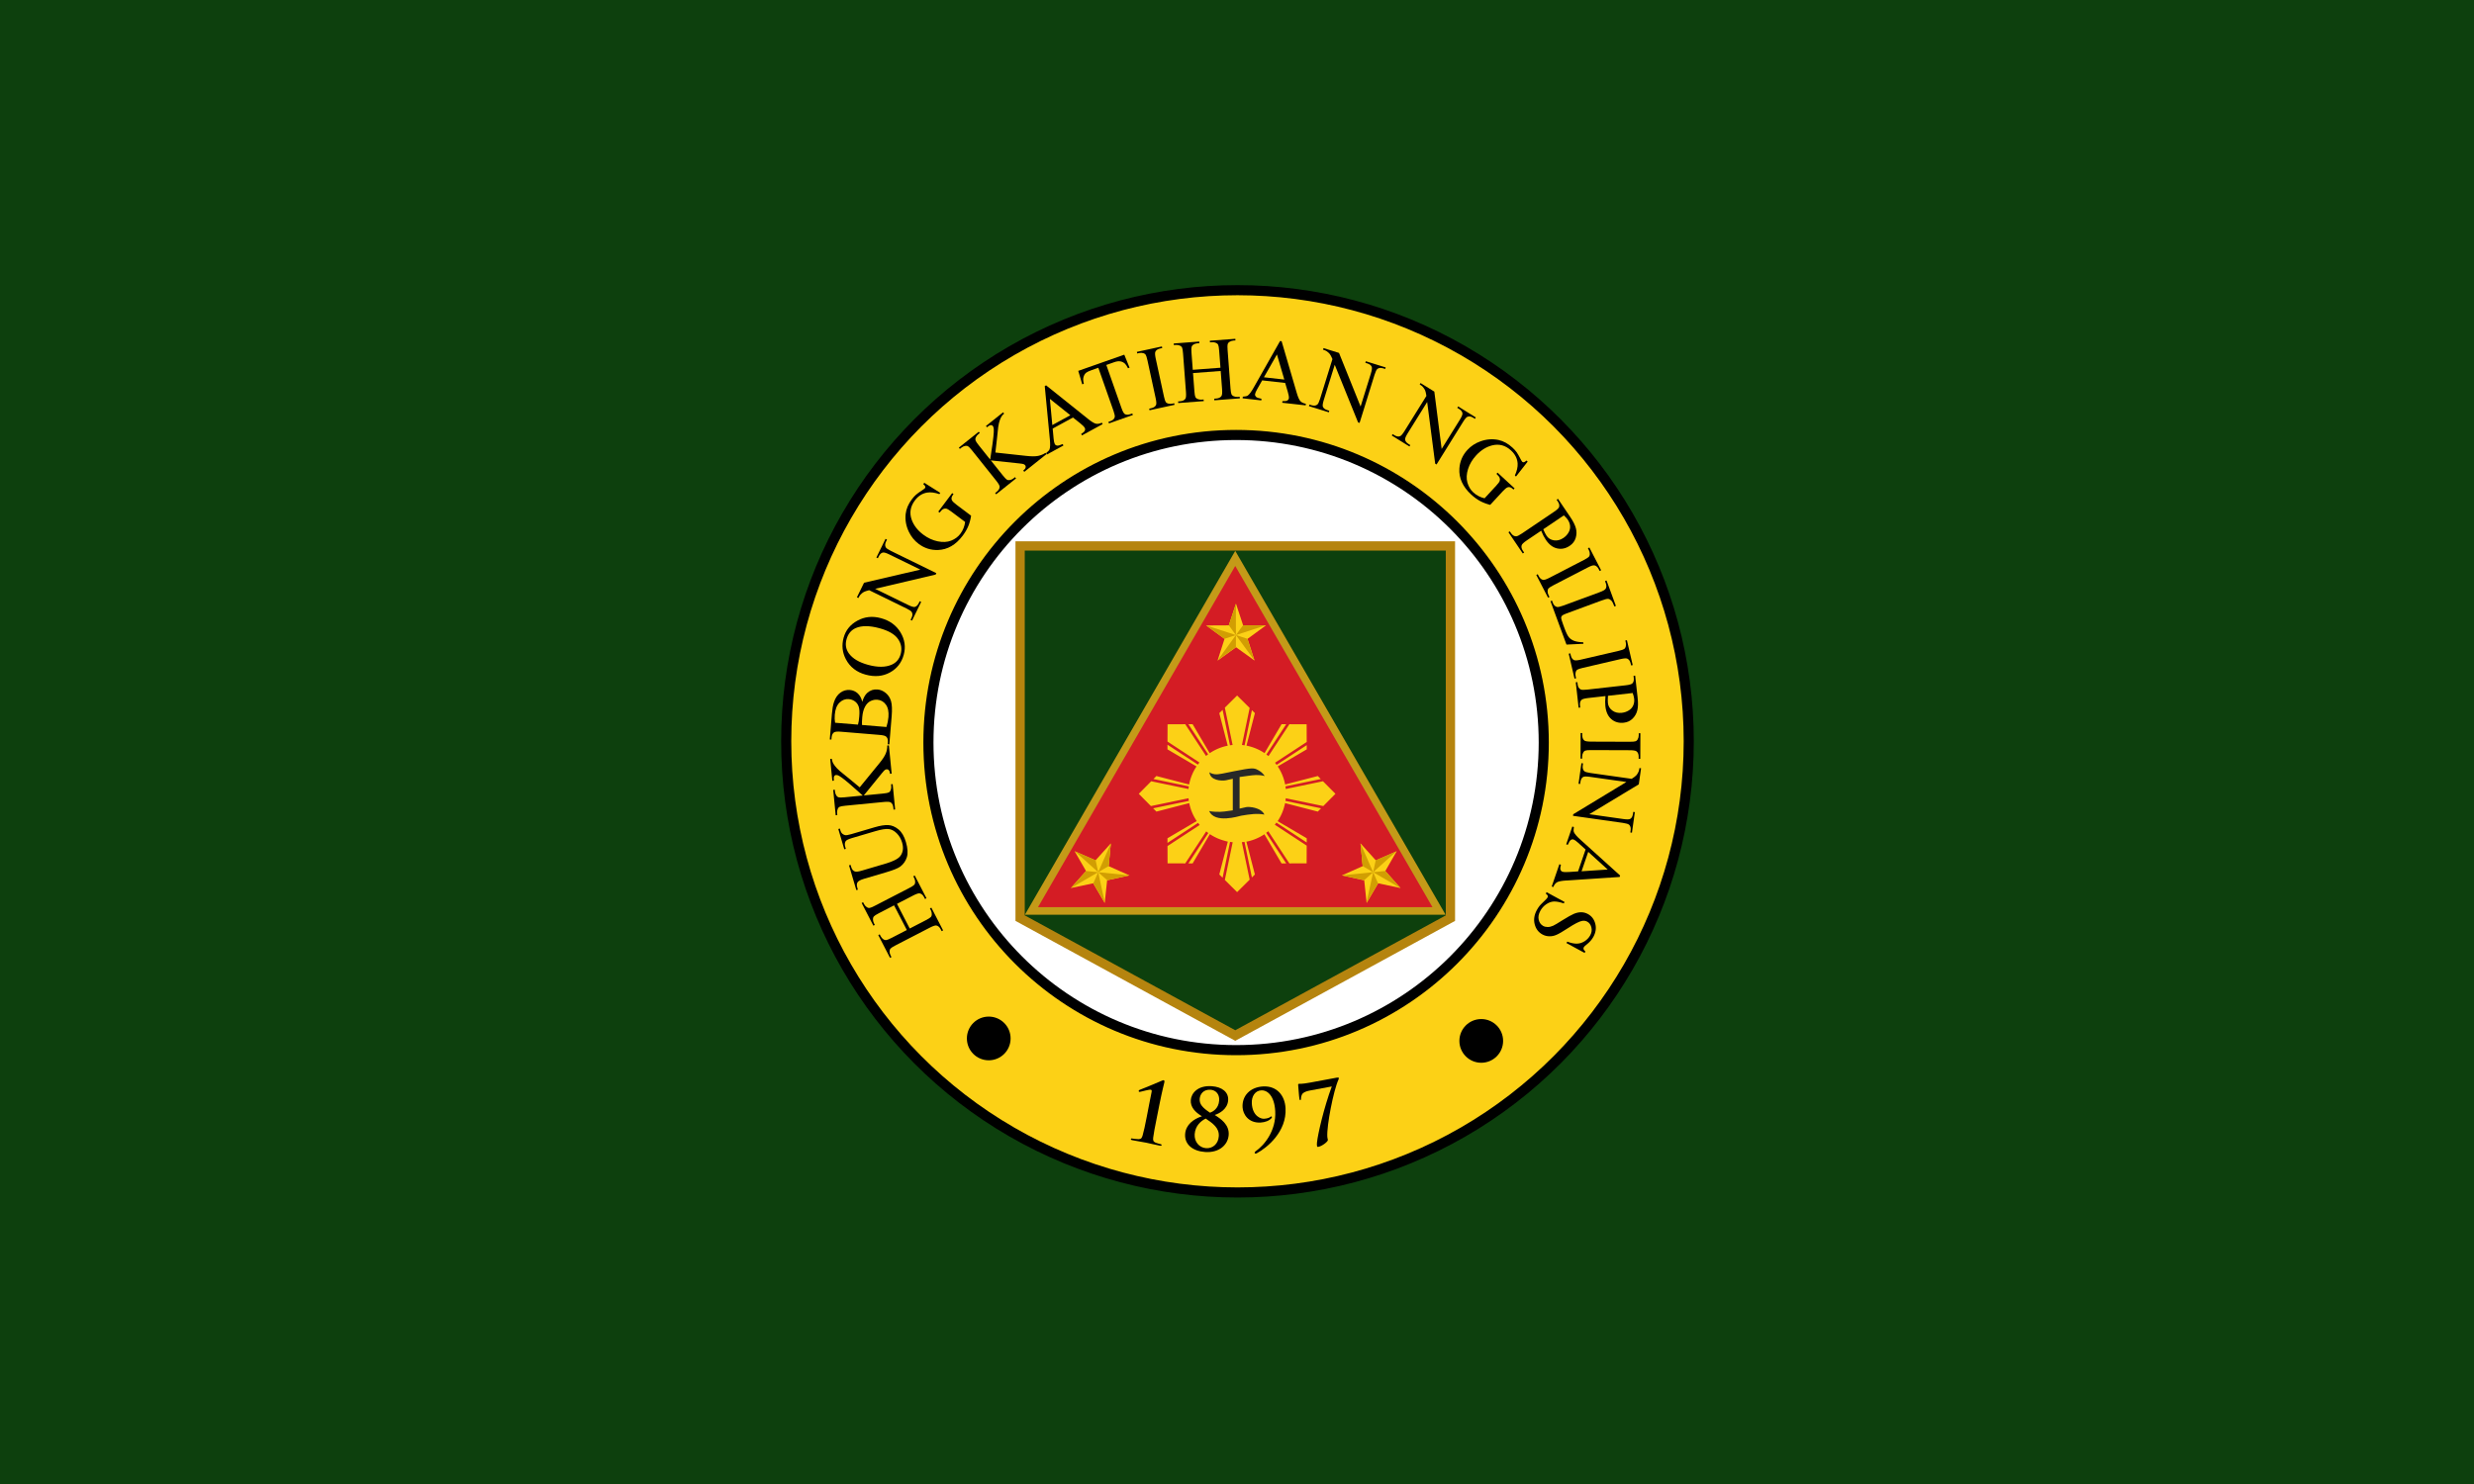 <?xml version="1.0" encoding="UTF-8" standalone="no"?>
<!-- Created with Inkscape (http://www.inkscape.org/) -->

<svg
   xmlns:dc="http://purl.org/dc/elements/1.1/"
   xmlns:cc="http://creativecommons.org/ns#"
   xmlns:rdf="http://www.w3.org/1999/02/22-rdf-syntax-ns#"
   xmlns:svg="http://www.w3.org/2000/svg"
   xmlns="http://www.w3.org/2000/svg"
   xmlns:sodipodi="http://sodipodi.sourceforge.net/DTD/sodipodi-0.dtd"
   xmlns:inkscape="http://www.inkscape.org/namespaces/inkscape"
   width="1000"
   height="600"
   viewBox="0 0 1000 600"
   id="svg2"
   version="1.1"
   inkscape:version="0.91 r13725"
   sodipodi:docname="Seal_of_the_Philippine_Army.svg">
  <defs
     id="defs4" />
  <sodipodi:namedview
     id="base"
     pagecolor="#ffffff"
     bordercolor="#666666"
     borderopacity="1.0"
     inkscape:pageopacity="0.0"
     inkscape:pageshadow="2"
     inkscape:zoom="0.44000001"
     inkscape:cx="467.47924"
     inkscape:cy="300"
     inkscape:document-units="px"
     inkscape:current-layer="layer1"
     showgrid="false"
     fit-margin-top="0"
     fit-margin-left="0"
     fit-margin-right="0"
     fit-margin-bottom="0"
     inkscape:window-width="1366"
     inkscape:window-height="657"
     inkscape:window-x="0"
     inkscape:window-y="0"
     inkscape:window-maximized="1"
     units="px" />
  <g
     inkscape:label="Layer 1"
     inkscape:groupmode="layer"
     id="layer1"
     transform="translate(349.673,-155.373)">
    <rect
       style="opacity:1;fill:#0d400d;fill-opacity:1;stroke:none;stroke-width:1;stroke-miterlimit:4;stroke-dasharray:none;stroke-opacity:1"
       id="rect4291"
       width="1000"
       height="600"
       x="-349.673"
       y="155.373" />
    <g
       id="g4388"
       transform="matrix(1.216,0,0,1.216,-287.489,102.726)">
      <g
         inkscape:label="Layer 1"
         id="layer1-4"
         transform="translate(644.345,-641.488)">
        <g
           transform="matrix(0.377,0,0,0.377,-202.409,692.38)"
           id="layer1-9"
           inkscape:label="Layer 1">
          <g
             transform="matrix(0.557,0,0,0.557,-1832.334,335.106)"
             id="g30113">
            <circle
               style="fill:#fcd116;fill-opacity:1;stroke:#000000;stroke-width:16;stroke-linecap:round;stroke-linejoin:round;stroke-miterlimit:4;stroke-dasharray:none;stroke-dashoffset:0;stroke-opacity:1"
               id="path7081-6"
               cx="2900.43"
               cy="535.996"
               r="714.338" />
            <circle
               style="fill:#ffffff;fill-opacity:1;stroke:#000000;stroke-width:16;stroke-linecap:round;stroke-linejoin:round;stroke-miterlimit:4;stroke-dasharray:none;stroke-dashoffset:0;stroke-opacity:1"
               id="path7081"
               cx="2898.24"
               cy="537.954"
               r="487.02" />
            <path
               style="fill:none;fill-opacity:1;stroke:none;stroke-width:1.28;stroke-linecap:round;stroke-linejoin:round;stroke-miterlimit:4;stroke-dasharray:none;stroke-dashoffset:0;stroke-opacity:1"
               id="path7098"
               sodipodi:type="arc"
               sodipodi:cx="2903.3528"
               sodipodi:cy="539.22638"
               sodipodi:rx="575.74786"
               sodipodi:ry="576.29071"
               sodipodi:start="2.7030121"
               sodipodi:end="0.59402047"
               d="m 2382.096,783.951 a 575.748,576.291 0 0 1 187.674,-714.431 575.748,576.291 0 0 1 735.791,57.355 575.748,576.291 0 0 1 74.911,734.9 L 2903.353,539.226 Z" />
            <path
               style="fill:none;fill-opacity:1;stroke:none;stroke-width:1.916;stroke-linecap:round;stroke-linejoin:round;stroke-miterlimit:4;stroke-dasharray:none;stroke-dashoffset:0;stroke-opacity:1"
               id="path7107"
               sodipodi:type="arc"
               sodipodi:cx="-2896.6013"
               sodipodi:cy="548.66058"
               sodipodi:rx="669.03815"
               sodipodi:ry="662.48602"
               sodipodi:start="1.3144609"
               sodipodi:end="2.0912876"
               sodipodi:open="true"
               d="m -2726.975,1189.5 a 669.038,662.486 0 0 1 -502.343,-66.083"
               transform="scale(-1,1)" />
            <g
               style="font-style:normal;font-variant:normal;font-weight:bold;font-stretch:normal;font-size:40px;line-height:125%;font-family:'Swis721 BT';-inkscape-font-specification:'Swis721 BT, Bold';text-align:start;letter-spacing:0px;word-spacing:0px;writing-mode:lr-tb;text-anchor:start;fill:#000000;fill-opacity:1;stroke:none;stroke-width:1px;stroke-linecap:butt;stroke-linejoin:miter;stroke-opacity:1"
               id="text7109"
               transform="matrix(3.504,-0.018,0.018,3.504,1547.546,-1505.1)">
              <path
                 d="m 341.228,753.986 c -0.695,3.591 -1.418,6.749 -1.903,8.361 -0.356,1.172 -0.649,1.656 -1.897,1.673 -0.702,0.012 -2.629,-0.265 -3.04,-0.349 -0.149,-0.03 -0.322,0.051 -0.375,0.312 -0.053,0.261 0.155,0.382 0.566,0.466 2.389,0.488 5.548,1.017 6.406,1.192 1.008,0.206 3.374,0.806 6.211,1.386 0.411,0.084 0.613,0.047 0.666,-0.214 0.053,-0.261 -0.11,-0.411 -0.26,-0.442 -0.299,-0.061 -1.881,-0.501 -2.418,-0.727 -1.141,-0.505 -1.213,-1.103 -1.081,-2.321 0.186,-1.673 0.834,-4.846 1.567,-8.429 l 1.411,-6.906 c 1.167,-5.711 2.146,-9.361 2.207,-9.66 0.076,-0.373 0.048,-0.807 -0.288,-0.875 -0.299,-0.061 -0.688,0.132 -1.07,0.287 -1.505,0.704 -9.633,3.943 -9.797,3.987 -0.21,0.074 -0.434,0.222 -0.48,0.446 -0.046,0.224 0.103,0.449 0.215,0.472 0.149,0.03 0.351,-0.006 0.553,-0.043 0.89,-0.168 3.987,-1.052 4.696,-0.907 0.56,0.114 0.468,0.562 0.285,1.458 -0.259,1.269 -0.587,2.874 -0.999,4.89 l -1.175,5.943 z"
                 style="font-style:normal;font-variant:normal;font-weight:bold;font-stretch:normal;font-family:'Trajan Pro';-inkscape-font-specification:'Trajan Pro Bold';letter-spacing:5px"
                 id="path7204"
                 inkscape:connector-curvature="0" />
              <path
                 d="m 367.512,769.968 c 6.383,0.479 10.365,-3.196 10.701,-7.679 0.353,-4.711 -3.687,-7.383 -6.276,-9.029 2.149,-0.641 5.813,-2.621 6.112,-6.61 0.276,-3.685 -2.717,-6.049 -7.353,-6.397 -6.459,-0.484 -9.298,3.238 -9.52,6.201 -0.242,3.229 1.957,5.496 4.988,7.366 -3.796,1.205 -7.313,3.769 -7.629,7.986 -0.35,4.673 3.355,7.74 8.978,8.162 z m -4.667,-8.068 c 0.291,-3.875 2.896,-6.01 5.036,-7.034 3.233,2.229 6.139,4.243 5.854,8.042 -0.262,3.495 -2.824,5.557 -5.787,5.335 -3.077,-0.231 -5.356,-2.962 -5.102,-6.343 z m 11.151,-15.21 c -0.288,3.837 -3.02,5.122 -4.159,5.534 -3.312,-2.197 -4.829,-3.877 -4.652,-6.233 0.16,-2.128 1.666,-4.383 4.971,-4.136 2.28,0.171 4.054,1.985 3.84,4.835 z"
                 style="font-style:normal;font-variant:normal;font-weight:bold;font-stretch:normal;font-family:'Trajan Pro';-inkscape-font-specification:'Trajan Pro Bold';letter-spacing:5px"
                 id="path7206"
                 inkscape:connector-curvature="0" />
              <path
                 d="m 393.827,740.48 c -5.86,0.303 -9.547,4.233 -9.282,9.37 0.165,3.196 2.663,7.225 8.142,6.942 1.94,-0.1 3.889,-0.774 4.932,-2.01 0.072,-0.08 0.174,-0.314 0.169,-0.428 -0.01,-0.19 -0.17,-0.335 -0.322,-0.327 -0.152,0.008 -0.333,0.208 -0.739,0.458 -0.483,0.254 -1.232,0.522 -2.564,0.591 -1.294,0.067 -5.131,-1.108 -5.433,-6.929 -0.167,-3.234 1.533,-5.764 4.272,-5.906 2.93,-0.152 5.937,2.668 6.286,9.403 0.465,8.98 -5.148,15.527 -8.981,18.129 -0.182,0.162 -0.437,0.404 -0.423,0.67 0.01,0.19 0.21,0.371 0.362,0.363 0.304,-0.016 0.493,-0.064 0.677,-0.188 4.604,-2.451 13.579,-9.63 13.028,-20.284 -0.299,-5.783 -3.922,-10.174 -10.124,-9.853 z"
                 style="font-style:normal;font-variant:normal;font-weight:bold;font-stretch:normal;font-family:'Trajan Pro';-inkscape-font-specification:'Trajan Pro Bold';letter-spacing:5px"
                 id="path7208"
                 inkscape:connector-curvature="0" />
              <path
                 d="m 415.128,738.845 c -3.975,0.716 -4.905,0.497 -5.13,0.537 -0.225,0.041 -0.348,0.218 -0.28,0.593 0.068,0.375 0.296,4.863 0.546,6.251 0.068,0.375 0.139,0.556 0.401,0.508 0.225,-0.041 0.304,-0.248 0.287,-0.555 -0.033,-0.613 0.238,-1.901 0.832,-2.473 0.792,-0.762 2.353,-1.121 3.403,-1.31 l 9.711,-1.75 c -3.614,9.594 -6.42,21.52 -6.821,25.309 -0.079,0.634 -0.053,1.21 0.015,1.585 0.061,0.337 0.194,0.43 0.606,0.355 1.687,-0.304 4.447,-2.389 4.312,-3.139 -0.088,-0.487 -0.21,-0.736 -0.25,-1.387 -0.302,-4.901 2.865,-20.841 5.179,-25.826 0.085,-0.17 0.181,-0.497 0.141,-0.722 -0.034,-0.187 -0.242,-0.266 -0.954,-0.138 l -11.999,2.162 z"
                 style="font-style:normal;font-variant:normal;font-weight:bold;font-stretch:normal;font-family:'Trajan Pro';-inkscape-font-specification:'Trajan Pro Bold';letter-spacing:5px"
                 id="path7210"
                 inkscape:connector-curvature="0" />
            </g>
            <circle
               style="fill:#000000;fill-opacity:1;stroke:none;stroke-width:1.54;stroke-linecap:round;stroke-linejoin:round;stroke-miterlimit:4;stroke-dasharray:none;stroke-dashoffset:0;stroke-opacity:1"
               id="path7116"
               cx="2506.693"
               cy="1006.45"
               r="34.603" />
            <circle
               style="fill:#000000;fill-opacity:1;stroke:none;stroke-width:1.54;stroke-linecap:round;stroke-linejoin:round;stroke-miterlimit:4;stroke-dasharray:none;stroke-dashoffset:0;stroke-opacity:1"
               id="path7116-1"
               cx="3286.313"
               cy="1010.346"
               r="34.603" />
            <g
               transform="matrix(0.816,0,0,0.816,3909.155,584.169)"
               id="g31465-3">
              <path
                 sodipodi:nodetypes="cccccc"
                 inkscape:connector-curvature="0"
                 id="rect8723-9-6"
                 d="m -1657.853,-438.189 834.772,0 0,722.238 -417.386,227.782 -417.386,-227.782 z"
                 style="fill:#0d400d;fill-opacity:1;stroke:#b5840e;stroke-width:18;stroke-miterlimit:4;stroke-dasharray:none;stroke-opacity:1" />
              <path
                 sodipodi:nodetypes="cccc"
                 d="m -845.151,270.145 -790.717,0 395.358,-684.121 z"
                 id="path279-1-9-4"
                 style="fill:#d41c24;fill-opacity:1;stroke:#c49a18;stroke-width:14.675;stroke-miterlimit:4;stroke-dasharray:none;stroke-opacity:1"
                 inkscape:connector-curvature="0" />
              <g
                 id="g44664-7-9-9-8"
                 transform="matrix(0.109,0,0,0.109,-1011.458,-449.016)">
                <path
                   inkscape:connector-curvature="0"
                   id="path44609-4-2-6-1"
                   d="m -2089.501,1686.738 0,-554.953 -126.392,380.577 z"
                   style="fill:#d19e03;fill-opacity:1;fill-rule:evenodd;stroke:none;stroke-width:1px;stroke-linecap:butt;stroke-linejoin:miter;stroke-opacity:1" />
                <g
                   id="g44617-5-7-2-0">
                  <path
                     sodipodi:type="star"
                     style="fill:#fcd116;fill-opacity:1;stroke:none;stroke-width:11.827;stroke-miterlimit:4;stroke-dasharray:none;stroke-opacity:1"
                     id="path44603-0-7-8-7"
                     sodipodi:sides="5"
                     sodipodi:cx="-2149.6045"
                     sodipodi:cy="1658.4537"
                     sodipodi:r1="560.17493"
                     sodipodi:r2="215.66734"
                     sodipodi:arg1="0.52359878"
                     sodipodi:arg2="1.1519173"
                     inkscape:flatsided="false"
                     inkscape:rounded="0"
                     inkscape:randomized="0"
                     d="m -1664.479,1938.541 -397.406,-83.066 -204.187,350.912 -43.805,-403.624 -396.834,-85.755 370.333,-166.388 -41.07,-403.912 272.683,300.791 371.451,-163.876 -201.805,352.287 z"
                     inkscape:transform-center-y="-183.22171"
                     transform="matrix(0.914,0.405,-0.405,0.914,548.8,1042.051)"
                     inkscape:transform-center-x="-96.760227" />
                  <path
                     inkscape:connector-curvature="0"
                     id="path44611-0-1-9-1"
                     d="m -2089.501,1686.738 0,-554.953 -126.392,380.577 z"
                     style="fill:#d19e03;fill-opacity:1;fill-rule:evenodd;stroke:none;stroke-width:1px;stroke-linecap:butt;stroke-linejoin:miter;stroke-opacity:1" />
                </g>
                <path
                   inkscape:connector-curvature="0"
                   id="path44611-7-4-9-5-4"
                   d="m -2089.699,1686.522 527.345,-172.857 -401.013,-1.563 z"
                   style="fill:#d19e03;fill-opacity:1;fill-rule:evenodd;stroke:none;stroke-width:1px;stroke-linecap:butt;stroke-linejoin:miter;stroke-opacity:1" />
                <path
                   style="fill:#d19e03;fill-opacity:1;fill-rule:evenodd;stroke:none;stroke-width:1px;stroke-linecap:butt;stroke-linejoin:miter;stroke-opacity:1"
                   d="m -2089.485,1686.104 327.14,448.276 -122.251,-381.927 z"
                   id="path44645-9-9-7-6"
                   inkscape:connector-curvature="0" />
                <path
                   style="fill:#d19e03;fill-opacity:1;fill-rule:evenodd;stroke:none;stroke-width:1px;stroke-linecap:butt;stroke-linejoin:miter;stroke-opacity:1"
                   d="m -2088.81,1686.29 -527.95,-171.002 323.112,237.512 z"
                   id="path44645-1-2-2-9-9"
                   inkscape:connector-curvature="0" />
                <path
                   inkscape:connector-curvature="0"
                   id="path44662-9-4-6-0"
                   d="m -2089.244,1685.542 -325.645,449.364 325.666,-233.999 z"
                   style="fill:#d19e03;fill-opacity:1;fill-rule:evenodd;stroke:none;stroke-width:1px;stroke-linecap:butt;stroke-linejoin:miter;stroke-opacity:1" />
              </g>
              <g
                 transform="matrix(0.1,-0.044,0.044,0.1,-838.248,-65.637)"
                 id="g47260-0-4-3">
                <path
                   style="fill:#d19e03;fill-opacity:1;fill-rule:evenodd;stroke:none;stroke-width:1px;stroke-linecap:butt;stroke-linejoin:miter;stroke-opacity:1"
                   d="m -2089.501,1686.738 0,-554.953 -126.392,380.577 z"
                   id="path47262-7-1-8"
                   inkscape:connector-curvature="0" />
                <g
                   id="g47264-7-0-1">
                  <path
                     inkscape:transform-center-x="-96.760227"
                     transform="matrix(0.914,0.405,-0.405,0.914,548.8,1042.051)"
                     inkscape:transform-center-y="-183.22171"
                     d="m -1664.479,1938.541 -397.406,-83.066 -204.187,350.912 -43.805,-403.624 -396.834,-85.755 370.333,-166.388 -41.07,-403.912 272.683,300.791 371.451,-163.876 -201.805,352.287 z"
                     inkscape:randomized="0"
                     inkscape:rounded="0"
                     inkscape:flatsided="false"
                     sodipodi:arg2="1.1519173"
                     sodipodi:arg1="0.52359878"
                     sodipodi:r2="215.66734"
                     sodipodi:r1="560.17493"
                     sodipodi:cy="1658.4537"
                     sodipodi:cx="-2149.6045"
                     sodipodi:sides="5"
                     id="path47266-8-0-8"
                     style="fill:#fcd116;fill-opacity:1;stroke:none;stroke-width:11.827;stroke-miterlimit:4;stroke-dasharray:none;stroke-opacity:1"
                     sodipodi:type="star" />
                  <path
                     style="fill:#d19e03;fill-opacity:1;fill-rule:evenodd;stroke:none;stroke-width:1px;stroke-linecap:butt;stroke-linejoin:miter;stroke-opacity:1"
                     d="m -2089.501,1686.738 0,-554.953 -126.392,380.577 z"
                     id="path47268-8-0-6"
                     inkscape:connector-curvature="0" />
                </g>
                <path
                   style="fill:#d19e03;fill-opacity:1;fill-rule:evenodd;stroke:none;stroke-width:1px;stroke-linecap:butt;stroke-linejoin:miter;stroke-opacity:1"
                   d="m -2089.699,1686.522 527.345,-172.857 -401.013,-1.563 z"
                   id="path47270-7-8-3"
                   inkscape:connector-curvature="0" />
                <path
                   inkscape:connector-curvature="0"
                   id="path47272-2-9-4"
                   d="m -2089.485,1686.104 327.14,448.276 -122.251,-381.927 z"
                   style="fill:#d19e03;fill-opacity:1;fill-rule:evenodd;stroke:none;stroke-width:1px;stroke-linecap:butt;stroke-linejoin:miter;stroke-opacity:1" />
                <path
                   inkscape:connector-curvature="0"
                   id="path47274-6-3-1"
                   d="m -2088.81,1686.29 -527.95,-171.002 323.112,237.512 z"
                   style="fill:#d19e03;fill-opacity:1;fill-rule:evenodd;stroke:none;stroke-width:1px;stroke-linecap:butt;stroke-linejoin:miter;stroke-opacity:1" />
                <path
                   style="fill:#d19e03;fill-opacity:1;fill-rule:evenodd;stroke:none;stroke-width:1px;stroke-linecap:butt;stroke-linejoin:miter;stroke-opacity:1"
                   d="m -2089.244,1685.542 -325.645,449.364 325.666,-233.999 z"
                   id="path47276-1-1-8"
                   inkscape:connector-curvature="0" />
              </g>
              <g
                 id="g47278-0-7-2"
                 transform="matrix(-0.1,-0.044,-0.044,0.1,-1641.114,-65.637)">
                <path
                   inkscape:connector-curvature="0"
                   id="path47280-8-3-2"
                   d="m -2089.501,1686.738 0,-554.953 -126.392,380.577 z"
                   style="fill:#d19e03;fill-opacity:1;fill-rule:evenodd;stroke:none;stroke-width:1px;stroke-linecap:butt;stroke-linejoin:miter;stroke-opacity:1" />
                <g
                   id="g47282-3-8-5">
                  <path
                     sodipodi:type="star"
                     style="fill:#fcd116;fill-opacity:1;stroke:none;stroke-width:11.827;stroke-miterlimit:4;stroke-dasharray:none;stroke-opacity:1"
                     id="path47284-8-8-4"
                     sodipodi:sides="5"
                     sodipodi:cx="-2149.6045"
                     sodipodi:cy="1658.4537"
                     sodipodi:r1="560.17493"
                     sodipodi:r2="215.66734"
                     sodipodi:arg1="0.52359878"
                     sodipodi:arg2="1.1519173"
                     inkscape:flatsided="false"
                     inkscape:rounded="0"
                     inkscape:randomized="0"
                     d="m -1664.479,1938.541 -397.406,-83.066 -204.187,350.912 -43.805,-403.624 -396.834,-85.755 370.333,-166.388 -41.07,-403.912 272.683,300.791 371.451,-163.876 -201.805,352.287 z"
                     inkscape:transform-center-y="-183.22171"
                     transform="matrix(0.914,0.405,-0.405,0.914,548.8,1042.051)"
                     inkscape:transform-center-x="-96.760227" />
                  <path
                     inkscape:connector-curvature="0"
                     id="path47286-8-1-6"
                     d="m -2089.501,1686.738 0,-554.953 -126.392,380.577 z"
                     style="fill:#d19e03;fill-opacity:1;fill-rule:evenodd;stroke:none;stroke-width:1px;stroke-linecap:butt;stroke-linejoin:miter;stroke-opacity:1" />
                </g>
                <path
                   inkscape:connector-curvature="0"
                   id="path47288-7-6-4"
                   d="m -2089.699,1686.522 527.345,-172.857 -401.013,-1.563 z"
                   style="fill:#d19e03;fill-opacity:1;fill-rule:evenodd;stroke:none;stroke-width:1px;stroke-linecap:butt;stroke-linejoin:miter;stroke-opacity:1" />
                <path
                   style="fill:#d19e03;fill-opacity:1;fill-rule:evenodd;stroke:none;stroke-width:1px;stroke-linecap:butt;stroke-linejoin:miter;stroke-opacity:1"
                   d="m -2089.485,1686.104 327.14,448.276 -122.251,-381.927 z"
                   id="path47290-0-7-0"
                   inkscape:connector-curvature="0" />
                <path
                   style="fill:#d19e03;fill-opacity:1;fill-rule:evenodd;stroke:none;stroke-width:1px;stroke-linecap:butt;stroke-linejoin:miter;stroke-opacity:1"
                   d="m -2088.81,1686.29 -527.95,-171.002 323.112,237.512 z"
                   id="path47292-1-4-8"
                   inkscape:connector-curvature="0" />
                <path
                   inkscape:connector-curvature="0"
                   id="path47294-1-8-5"
                   d="m -2089.244,1685.542 -325.645,449.364 325.666,-233.999 z"
                   style="fill:#d19e03;fill-opacity:1;fill-rule:evenodd;stroke:none;stroke-width:1px;stroke-linecap:butt;stroke-linejoin:miter;stroke-opacity:1" />
              </g>
              <g
                 transform="matrix(0.261,0,0,0.261,-742.057,-263.702)"
                 id="g31364-0">
                <g
                   id="g38864-2-8"
                   transform="matrix(1.313,0,0,1.313,7234.597,3868.168)">
                  <path
                     style="fill:#fcd116;fill-opacity:1;stroke:none;stroke-width:20.753;stroke-linejoin:miter;stroke-miterlimit:4;stroke-dasharray:none;stroke-opacity:1"
                     d="m 359.754,274.705 -4.08,4.045 2.586,12.43 a 16.275,16.275 0 0 0 -0.877,0.105 l -2.455,-11.795 -1.096,1.086 2.807,10.838 a 16.275,16.275 0 0 0 -6.004,2.504 l -5.688,-9.662 -1.402,0.006 6.572,10.027 a 16.275,16.275 0 0 0 -0.701,0.539 l -6.924,-10.562 -5.885,0.027 -0.025,5.746 10.641,6.975 a 16.275,16.275 0 0 0 -0.535,0.703 l -10.109,-6.627 -0.008,1.543 9.676,5.693 a 16.275,16.275 0 0 0 -2.459,6.012 l -10.896,-2.822 -0.988,0.996 11.791,2.455 a 16.275,16.275 0 0 0 -0.123,0.875 l -12.408,-2.582 -4.143,4.18 4.045,4.082 12.518,-2.605 a 16.275,16.275 0 0 0 0.107,0.877 l -11.885,2.475 1.086,1.096 10.928,-2.83 a 16.275,16.275 0 0 0 2.502,5.977 l -9.75,5.738 0.008,1.541 10.178,-6.672 a 16.275,16.275 0 0 0 0.551,0.695 l -10.725,7.029 0.025,5.746 5.885,0.025 6.98,-10.65 a 16.275,16.275 0 0 0 0.705,0.535 l -6.633,10.119 1.402,0.006 5.742,-9.754 a 16.275,16.275 0 0 0 4.836,2.193 c 0.225,0.063 0.448,0.135 0.676,0.188 l 0.465,0.107 -2.834,10.945 1.096,1.088 2.484,-11.938 a 16.275,16.275 0 0 0 0.875,0.119 l -2.613,12.559 4.08,4.045 4.182,-4.145 -2.598,-12.479 a 16.275,16.275 0 0 0 0.879,-0.105 l 2.465,11.844 0.996,-0.988 -2.828,-10.918 0.471,-0.104 c 1.816,-0.405 3.547,-1.119 5.121,-2.111 l 0.406,-0.256 5.715,9.709 1.541,-0.006 -6.67,-10.176 a 16.275,16.275 0 0 0 0.701,-0.541 l 7.021,10.713 5.746,-0.025 0.025,-5.887 -10.621,-6.963 a 16.275,16.275 0 0 0 0.533,-0.703 l 10.092,6.615 0.008,-1.402 -9.682,-5.699 0.256,-0.404 c 0.775,-1.229 1.374,-2.557 1.795,-3.943 a 16.275,16.275 0 0 0 0.049,-0.184 c 0.097,-0.332 0.194,-0.665 0.27,-1.004 l 0.092,-0.41 0.014,-0.06 10.887,2.82 1.086,-1.096 -11.863,-2.469 a 16.275,16.275 0 0 0 0.125,-0.875 l 12.479,2.598 4.045,-4.082 -4.145,-4.18 -12.391,2.578 a 16.275,16.275 0 0 0 -0.105,-0.879 l 11.756,-2.447 -0.986,-0.996 -10.873,2.816 a 16.275,16.275 0 0 0 -2.467,-6.014 l 9.66,-5.686 -0.008,-1.402 -10.023,6.57 a 16.275,16.275 0 0 0 -0.531,-0.707 l 10.551,-6.916 -0.025,-5.885 -5.746,-0.025 -6.957,10.613 a 16.275,16.275 0 0 0 -0.703,-0.535 l 6.607,-10.084 -1.541,-0.006 -5.674,9.639 a 16.275,16.275 0 0 0 -6.014,-2.494 l 2.803,-10.824 -0.996,-0.988 -2.438,11.717 a 16.275,16.275 0 0 0 -0.875,-0.131 l 2.566,-12.326 -4.182,-4.143 z"
                     transform="matrix(17.004,0,0,17.004,-13071.293,-7279.358)"
                     id="path38682-0-3"
                     inkscape:connector-curvature="0" />
                  <g
                     id="g38740-0-5">
                    <g
                       id="g38726-7-1"
                       transform="translate(-3.2764465e-6,-1.6513213e-5)" />
                  </g>
                  <g
                     transform="matrix(1,0,0,-1,0,-4103.005)"
                     id="g38746-0-3">
                    <g
                       transform="translate(-3.2764465e-6,-1.6513213e-5)"
                       id="g38748-1-9" />
                  </g>
                  <g
                     transform="matrix(0,-1,1,0,-4902.35,-9005.355)"
                     id="g38756-58-1">
                    <g
                       transform="translate(-3.2764465e-6,-1.6513213e-5)"
                       id="g38758-5-8" />
                  </g>
                  <g
                     id="g38766-4-0"
                     transform="matrix(0,-1,-1,0,-9005.355,-9005.355)">
                    <g
                       id="g38768-0-6"
                       transform="translate(-3.2764465e-6,-1.6513213e-5)" />
                  </g>
                  <g
                     id="g38816-0-9">
                    <g
                       id="g38776-9-6"
                       transform="matrix(0.707,0.707,-0.707,0.707,-3487.367,4316.245)">
                      <g
                         id="g38778-6-0"
                         transform="translate(-3.2764465e-6,-1.6513213e-5)" />
                    </g>
                    <g
                       transform="matrix(0.707,0.707,0.707,-0.707,-586.105,1414.983)"
                       id="g38786-4-4">
                      <g
                         transform="translate(-3.2764465e-6,-1.6513213e-5)"
                         id="g38788-9-9" />
                    </g>
                    <g
                       transform="matrix(0.707,-0.707,0.707,0.707,-586.105,-5517.987)"
                       id="g38796-4-2">
                      <g
                         transform="translate(-3.2764465e-6,-1.6513213e-5)"
                         id="g38798-52-3" />
                    </g>
                    <g
                       id="g38806-9-7"
                       transform="matrix(0.707,-0.707,-0.707,-0.707,-3487.367,-8419.25)">
                      <g
                         id="g38808-6-5"
                         transform="translate(-3.2764465e-6,-1.6513213e-5)" />
                    </g>
                  </g>
                </g>
                <path
                   inkscape:connector-curvature="0"
                   style="fill:#282828;fill-opacity:1;stroke:none;stroke-width:8.419;stroke-miterlimit:4;stroke-dasharray:none;stroke-opacity:1"
                   d="m -1864.816,1336.954 c 63.919,-10.715 117.859,-18.66 171.71,-8.146 -24.678,-53.606 -114.242,-59.824 -134.446,-55.657 l -49.891,11.21 0,-117.444 0,-117.444 62.408,-8.583 c 41.831,-5.303 73.009,-11.233 124.738,1.146 -18.584,-23.662 -24.796,-29.948 -51.628,-45.078 -29.533,-16.651 -47.457,-15.734 -173.186,8.861 -77.135,15.089 -116.93,26.29 -146.002,23.086 -25.939,-3.567 -34.715,-10.959 -40.405,-14.92 4.686,61.648 90.928,66.415 123.668,59.641 l 49.891,-11.21 0,117.444 0,117.444 -62.407,8.583 c -39.637,5.108 -95.79,2.078 -113.532,-3.664 41.839,95.17 217.577,39.348 239.083,34.731 z"
                   id="path2457-2-0-3-0-5-9-4-8"
                   sodipodi:nodetypes="ccccccccssccccccccc" />
              </g>
            </g>
            <g
               style="font-style:normal;font-variant:normal;font-weight:normal;font-stretch:normal;font-size:180px;line-height:125%;font-family:'Times New Roman';-inkscape-font-specification:'Times New Roman, ';text-align:center;letter-spacing:4px;word-spacing:0px;text-anchor:middle;fill:#000000;fill-opacity:1;stroke:none;stroke-width:1px;stroke-linecap:butt;stroke-linejoin:miter;stroke-opacity:1"
               id="text17798"
               transform="matrix(1.017,0,0,1.017,-48.43,-8.445)" />
          </g>
        </g>
      </g>
      <g
         id="text4326"
         style="font-style:normal;font-variant:normal;font-weight:normal;font-stretch:normal;font-size:25px;line-height:125%;font-family:'Times New Roman';-inkscape-font-specification:'Times New Roman, ';text-align:center;letter-spacing:0px;word-spacing:0px;text-anchor:middle;fill:#000000;fill-opacity:1;stroke:none;stroke-width:1px;stroke-linecap:butt;stroke-linejoin:miter;stroke-opacity:1">
        <path
           id="path4338"
           style="font-size:30px"
           d="m 250.295,352.519 -4.237,-8.198 -5.049,2.61 q -1.353,0.699 -1.695,1.091 -0.258,0.298 -0.277,0.836 -0.023,0.721 0.3,1.346 l 0.323,0.625 -0.481,0.249 -3.901,-7.548 0.481,-0.249 0.323,0.625 q 0.323,0.625 0.911,1.03 0.423,0.309 0.934,0.243 0.49,-0.072 1.792,-0.745 l 11.387,-5.885 q 1.34,-0.693 1.682,-1.084 0.258,-0.298 0.284,-0.823 0.016,-0.734 -0.306,-1.359 l -0.323,-0.625 0.481,-0.249 3.901,7.548 -0.481,0.249 -0.323,-0.625 q -0.558,-1.08 -1.451,-1.245 -0.585,-0.11 -2.172,0.71 l -5.374,2.778 4.237,8.198 5.374,-2.778 q 1.34,-0.693 1.682,-1.084 0.258,-0.298 0.277,-0.836 0.023,-0.721 -0.3,-1.346 l -0.33,-0.638 0.481,-0.249 3.908,7.561 -0.481,0.249 -0.323,-0.625 q -0.565,-1.093 -1.458,-1.258 -0.578,-0.097 -2.165,0.723 l -11.387,5.885 q -1.353,0.699 -1.695,1.091 -0.258,0.298 -0.284,0.823 -0.016,0.734 0.306,1.359 l 0.323,0.625 -0.481,0.249 -3.908,-7.561 0.481,-0.249 0.33,0.638 q 0.323,0.625 0.911,1.03 0.417,0.296 0.927,0.23 0.497,-0.059 1.798,-0.732 l 5.049,-2.61 z"
           inkscape:connector-curvature="0" />
        <path
           id="path4340"
           style="font-size:30px"
           d="m 230.025,325.529 -0.52,0.153 -1.989,-6.744 0.52,-0.153 0.211,0.717 q 0.332,1.124 1.451,1.45 0.523,0.167 2.11,-0.302 l 7.727,-2.28 q 2.866,-0.846 4.624,-0.738 1.739,0.098 3.371,1.434 1.613,1.326 2.459,4.192 0.92,3.119 0.315,5.054 -0.605,1.935 -2.233,3.148 -1.118,0.818 -4.56,1.834 l -7.446,2.197 q -1.756,0.518 -2.159,1.171 -0.407,0.639 -0.088,1.721 l 0.211,0.717 -0.52,0.153 -2.429,-8.233 0.52,-0.153 0.216,0.731 q 0.348,1.18 1.242,1.466 0.609,0.202 2.211,-0.27 l 8.303,-2.45 q 1.11,-0.327 2.485,-0.947 1.371,-0.633 2.014,-1.404 0.643,-0.77 0.869,-1.921 0.221,-1.165 -0.21,-2.626 -0.551,-1.869 -1.801,-3.103 -1.25,-1.235 -2.672,-1.396 -1.44,-0.171 -4.475,0.724 l -7.713,2.275 q -1.784,0.526 -2.118,1.052 -0.457,0.73 -0.137,1.812 l 0.211,0.717 z"
           inkscape:connector-curvature="0" />
        <path
           id="path4342"
           style="font-size:30px"
           d="m 234.632,305.078 6.534,-7.997 q 1.618,-1.968 2.15,-3.301 0.518,-1.331 0.481,-2.608 l 0.539,-0.053 0.918,9.404 -0.539,0.053 q -0.083,-0.846 -0.395,-1.183 -0.329,-0.351 -0.678,-0.316 -0.35,0.034 -0.613,0.207 -0.264,0.158 -0.947,1.005 l -6.084,7.482 6.371,-0.622 q 1.502,-0.147 1.964,-0.383 0.35,-0.181 0.567,-0.674 0.289,-0.661 0.22,-1.361 l -0.066,-0.671 0.539,-0.053 0.822,8.427 -0.539,0.053 -0.068,-0.7 q -0.12,-1.225 -0.888,-1.709 -0.501,-0.304 -2.279,-0.131 l -12.771,1.247 q -1.502,0.147 -1.979,0.384 -0.336,0.18 -0.554,0.658 -0.287,0.676 -0.219,1.375 l 0.068,0.7 -0.539,0.053 -0.822,-8.427 0.539,-0.053 0.066,0.671 q 0.067,0.685 0.465,1.294 0.277,0.429 0.761,0.559 0.484,0.129 1.942,-0.013 l 6.05,-0.591 q -0.305,-0.265 -2.046,-1.817 -4.388,-3.943 -5.803,-4.717 -0.622,-0.337 -1.059,-0.294 -0.335,0.033 -0.553,0.363 -0.233,0.332 -0.161,1.061 l 0.044,0.452 -0.539,0.053 -0.709,-7.26 0.539,-0.053 q 0.077,0.64 0.289,1.149 0.212,0.509 0.752,1.222 0.526,0.714 1.655,1.722 0.323,0.292 3.278,2.668 l 3.298,2.725 z"
           inkscape:connector-curvature="0" />
        <path
           id="path4344"
           style="font-size:30px"
           d="m 235.477,276.648 q 0.608,-2.022 1.657,-2.964 1.46,-1.305 3.402,-1.144 1.474,0.122 2.755,1.169 1.266,1.046 1.758,2.733 0.479,1.671 0.202,5.014 l -0.774,9.343 -0.54,-0.045 0.062,-0.745 q 0.103,-1.241 -0.641,-1.846 -0.483,-0.378 -2.147,-0.516 l -12.788,-1.059 q -1.839,-0.152 -2.356,0.231 -0.689,0.516 -0.783,1.64 l -0.062,0.745 -0.54,-0.045 0.709,-8.555 q 0.198,-2.394 0.668,-3.81 0.707,-2.146 2.146,-3.188 1.424,-1.043 3.161,-0.899 1.489,0.123 2.597,1.126 1.093,1.002 1.516,2.815 z m -1.422,7.584 q 0.147,-0.532 0.262,-1.213 0.102,-0.697 0.171,-1.529 0.177,-2.131 -0.188,-3.235 -0.378,-1.119 -1.279,-1.767 -0.902,-0.648 -2.026,-0.741 -1.737,-0.144 -3.081,1.171 -1.344,1.314 -1.569,4.03 -0.121,1.46 0.103,2.654 l 7.606,0.63 z m 9.46,0.784 q 0.534,-1.661 0.671,-3.31 0.219,-2.642 -0.849,-4.127 -1.082,-1.486 -2.834,-1.631 -1.153,-0.096 -2.271,0.444 -1.118,0.539 -1.848,1.905 -0.73,1.365 -0.903,3.453 -0.075,0.905 -0.099,1.55 -0.024,0.645 0.016,1.045 l 8.117,0.672 z"
           inkscape:connector-curvature="0" />
        <path
           id="path4346"
           style="font-size:30px"
           d="m 229.282,255.346 q 1.012,-3.732 4.594,-5.69 3.571,-1.976 7.813,-0.825 4.369,1.185 6.505,4.724 2.136,3.539 1.074,7.455 -1.074,3.959 -4.619,5.896 -3.542,1.923 -8.009,0.711 -4.566,-1.239 -6.607,-5.131 -1.77,-3.379 -0.75,-7.14 z m 0.959,0.549 q -0.698,2.573 0.789,4.646 1.85,2.581 6.43,3.823 4.694,1.273 7.769,-0.048 2.341,-1.02 3.027,-3.55 0.732,-2.7 -0.899,-5.025 -1.627,-2.339 -6.165,-3.569 -4.92,-1.334 -7.863,-0.053 -2.345,1.034 -3.088,3.776 z"
           inkscape:connector-curvature="0" />
        <path
           id="path4348"
           style="font-size:30px"
           d="m 233.703,241.894 2.369,-4.842 18.719,-4.36 -10.289,-5.035 q -1.645,-0.805 -2.233,-0.636 -0.791,0.216 -1.306,1.269 l -0.303,0.618 -0.487,-0.238 3.039,-6.21 0.487,0.238 -0.309,0.632 q -0.554,1.132 -0.101,1.94 0.279,0.495 1.779,1.23 l 15.039,7.359 -0.232,0.474 -20.124,4.732 10.987,5.376 q 1.645,0.805 2.226,0.649 0.797,-0.23 1.306,-1.269 l 0.309,-0.632 0.487,0.238 -3.039,6.21 -0.487,-0.238 0.303,-0.618 q 0.56,-1.145 0.108,-1.953 -0.279,-0.495 -1.779,-1.229 l -12.408,-6.072 q -1.288,0.332 -1.777,0.598 -0.483,0.253 -1.113,0.907 -0.305,0.324 -0.685,1.1 l -0.487,-0.238 z"
           inkscape:connector-curvature="0" />
        <path
           id="path4350"
           style="font-size:30px"
           d="m 256.096,203.819 5.321,3.355 -0.308,0.41 q -2.34,-0.787 -4.028,-0.515 -2.435,0.388 -4.106,2.614 -2.278,3.034 -1.065,6.418 1.032,2.845 3.832,4.948 2.272,1.706 4.806,2.235 2.534,0.529 4.477,-0.229 1.94,-0.778 3.066,-2.277 0.66,-0.878 1.053,-1.866 0.393,-0.987 0.532,-2.074 l -4.592,-3.448 q -1.195,-0.897 -1.699,-0.983 -0.507,-0.106 -0.984,0.14 -0.481,0.225 -1.202,1.186 l -0.445,-0.334 4.618,-6.149 0.445,0.334 -0.22,0.293 q -0.686,0.914 -0.332,1.711 0.257,0.56 1.534,1.519 l 4.861,3.65 q -0.285,1.892 -0.931,3.459 -0.645,1.567 -1.851,3.172 -3.457,4.603 -8.203,4.776 -3.56,0.13 -6.453,-2.043 -2.097,-1.575 -3.261,-4.024 -1.387,-2.91 -1.051,-5.919 0.292,-2.511 2.077,-4.888 0.651,-0.867 1.319,-1.464 0.677,-0.609 2.134,-1.548 0.739,-0.471 0.906,-0.694 0.167,-0.223 0.082,-0.524 -0.088,-0.322 -0.659,-0.806 l 0.325,-0.433 z"
           inkscape:connector-curvature="0" />
        <path
           id="path4352"
           style="font-size:30px"
           d="m 279.731,193.756 10.266,1.121 q 2.532,0.284 3.939,0.005 1.398,-0.291 2.449,-1.017 l 0.338,0.424 -7.385,5.894 -0.338,-0.424 q 0.664,-0.53 0.777,-0.976 0.115,-0.467 -0.104,-0.741 -0.219,-0.275 -0.507,-0.401 -0.277,-0.135 -1.359,-0.246 l -9.589,-1.025 3.993,5.003 q 0.941,1.179 1.392,1.438 0.343,0.195 0.874,0.109 0.712,-0.118 1.261,-0.557 l 0.527,-0.42 0.338,0.424 -6.618,5.281 -0.338,-0.424 0.55,-0.439 q 0.962,-0.768 0.949,-1.676 -0.018,-0.586 -1.132,-1.982 l -8.004,-10.029 q -0.941,-1.179 -1.401,-1.45 -0.334,-0.183 -0.853,-0.106 -0.723,0.127 -1.273,0.566 l -0.55,0.439 -0.338,-0.424 6.618,-5.281 0.338,0.424 -0.527,0.42 q -0.538,0.429 -0.832,1.095 -0.209,0.466 -0.054,0.942 0.155,0.476 1.069,1.621 l 3.792,4.751 q 0.055,-0.4 0.408,-2.706 0.915,-5.828 0.793,-7.436 -0.056,-0.705 -0.331,-1.048 -0.21,-0.263 -0.606,-0.266 -0.405,-0.014 -0.977,0.443 l -0.355,0.283 -0.338,-0.424 5.702,-4.55 0.338,0.424 q -0.495,0.413 -0.806,0.868 -0.312,0.455 -0.615,1.296 -0.312,0.83 -0.543,2.326 -0.069,0.43 -0.451,4.202 l -0.488,4.25 z"
           inkscape:connector-curvature="0" />
        <path
           id="path4354"
           style="font-size:30px"
           d="m 305.526,182.114 -6.751,3.683 0.318,3.397 q 0.117,1.254 0.391,1.756 0.217,0.399 0.759,0.504 0.547,0.085 1.856,-0.512 l 0.26,0.476 -5.491,2.995 -0.26,-0.476 q 0.988,-0.789 1.141,-1.273 0.319,-0.975 0.085,-3.3 l -1.694,-17.697 0.45,-0.246 13.982,11.195 q 1.687,1.349 2.566,1.554 0.885,0.185 1.987,-0.333 l 0.26,0.476 -6.88,3.753 -0.26,-0.476 q 1.014,-0.62 1.212,-1.112 0.212,-0.499 -0.02,-0.924 -0.309,-0.566 -1.489,-1.507 l -2.422,-1.932 z m -0.879,-0.755 -6.802,-5.434 0.809,8.703 5.993,-3.269 z"
           inkscape:connector-curvature="0" />
        <path
           id="path4356"
           style="font-size:30px"
           d="m 322.576,161.223 1.754,4.321 -0.525,0.185 q -0.56,-1.107 -0.998,-1.512 -0.71,-0.651 -1.56,-0.771 -0.841,-0.139 -2.002,0.27 l -2.639,0.929 5.038,14.315 q 0.608,1.727 1.132,2.024 0.729,0.396 1.821,0.011 l 0.649,-0.229 0.18,0.511 -7.945,2.796 -0.18,-0.511 0.663,-0.233 q 1.188,-0.418 1.433,-1.312 0.148,-0.549 -0.406,-2.124 l -5.038,-14.315 -2.252,0.793 q -1.313,0.462 -1.797,0.85 -0.626,0.515 -0.875,1.441 -0.249,0.926 0.102,2.231 l -0.525,0.185 -1.325,-4.472 15.296,-5.383 z"
           inkscape:connector-curvature="0" />
        <path
           id="path4358"
           style="font-size:30px"
           d="m 339.173,177.37 0.115,0.53 -8.317,1.804 -0.115,-0.53 0.687,-0.149 q 1.203,-0.261 1.594,-1.08 0.244,-0.533 -0.135,-2.279 l -2.72,-12.54 q -0.32,-1.475 -0.608,-1.907 -0.221,-0.327 -0.72,-0.488 -0.704,-0.207 -1.392,-0.058 l -0.687,0.149 -0.115,-0.53 8.317,-1.804 0.115,0.53 -0.701,0.152 q -1.188,0.258 -1.58,1.077 -0.259,0.536 0.12,2.282 l 2.72,12.54 q 0.32,1.474 0.608,1.907 0.221,0.327 0.735,0.485 0.69,0.21 1.377,0.061 l 0.701,-0.152 z"
           inkscape:connector-curvature="0" />
        <path
           id="path4360"
           style="font-size:30px"
           d="m 345.345,166.256 9.202,-0.696 -0.429,-5.667 q -0.115,-1.519 -0.341,-1.987 -0.174,-0.354 -0.661,-0.582 -0.655,-0.303 -1.356,-0.25 l -0.701,0.053 -0.041,-0.54 8.472,-0.641 0.041,0.54 -0.701,0.053 q -0.701,0.053 -1.304,0.437 -0.45,0.269 -0.589,0.764 -0.125,0.48 -0.015,1.94 l 0.967,12.781 q 0.114,1.504 0.34,1.972 0.174,0.354 0.646,0.583 0.669,0.302 1.37,0.249 l 0.701,-0.053 0.041,0.54 -8.472,0.641 -0.041,-0.54 0.701,-0.053 q 1.212,-0.092 1.713,-0.849 0.33,-0.495 0.195,-2.277 l -0.457,-6.033 -9.202,0.696 0.457,6.033 q 0.114,1.504 0.34,1.972 0.174,0.354 0.661,0.582 0.655,0.303 1.356,0.25 l 0.716,-0.054 0.041,0.54 -8.486,0.642 -0.041,-0.54 0.701,-0.053 q 1.227,-0.093 1.728,-0.851 0.315,-0.494 0.18,-2.276 l -0.967,-12.781 q -0.115,-1.519 -0.341,-1.987 -0.174,-0.354 -0.646,-0.583 -0.669,-0.302 -1.37,-0.249 l -0.701,0.053 -0.041,-0.54 8.486,-0.642 0.041,0.54 -0.716,0.054 q -0.701,0.053 -1.304,0.437 -0.435,0.268 -0.574,0.763 -0.14,0.481 -0.029,1.941 l 0.429,5.667 z"
           inkscape:connector-curvature="0" />
        <path
           id="path4362"
           style="font-size:30px"
           d="m 376.062,170.623 -7.643,-0.856 -1.688,2.965 q -0.624,1.095 -0.687,1.662 -0.051,0.451 0.332,0.848 0.399,0.384 1.814,0.646 l -0.06,0.539 -6.216,-0.697 0.06,-0.539 q 1.262,-0.08 1.665,-0.388 0.821,-0.616 1.963,-2.654 l 8.764,-15.468 0.51,0.057 5.031,17.191 q 0.608,2.073 1.211,2.745 0.619,0.659 1.819,0.867 l -0.06,0.539 -7.788,-0.873 0.06,-0.539 q 1.186,0.074 1.631,-0.215 0.46,-0.288 0.514,-0.768 0.072,-0.641 -0.356,-2.089 l -0.876,-2.972 z m -0.287,-1.123 -2.454,-8.353 -4.329,7.592 6.784,0.76 z"
           inkscape:connector-curvature="0" />
        <path
           id="path4364"
           style="font-size:30px"
           d="m 388.808,159.04 5.148,1.6 7.175,17.83 3.4,-10.939 q 0.543,-1.749 0.287,-2.304 -0.335,-0.748 -1.454,-1.096 l -0.657,-0.204 0.161,-0.518 6.603,2.052 -0.161,0.518 -0.671,-0.209 q -1.203,-0.374 -1.933,0.197 -0.447,0.352 -0.942,1.947 l -4.969,15.989 -0.504,-0.157 -7.758,-19.162 -3.63,11.68 q -0.543,1.749 -0.301,2.3 0.349,0.753 1.454,1.096 l 0.671,0.209 -0.161,0.518 -6.603,-2.052 0.161,-0.518 0.657,0.204 q 1.217,0.378 1.947,-0.193 0.447,-0.352 0.942,-1.947 l 4.1,-13.191 q -0.525,-1.222 -0.863,-1.664 -0.324,-0.438 -1.067,-0.96 -0.367,-0.252 -1.192,-0.508 l 0.161,-0.518 z"
           inkscape:connector-curvature="0" />
        <path
           id="path4366"
           style="font-size:30px"
           d="m 421.062,170.655 4.576,2.849 2.435,19.065 6.054,-9.724 q 0.968,-1.554 0.86,-2.157 -0.135,-0.809 -1.13,-1.428 l -0.584,-0.364 0.286,-0.46 5.869,3.654 -0.286,0.46 -0.597,-0.372 q -1.069,-0.666 -1.92,-0.298 -0.521,0.228 -1.404,1.645 l -8.849,14.213 -0.448,-0.279 -2.662,-20.501 -6.465,10.383 q -0.968,1.554 -0.872,2.149 0.147,0.816 1.13,1.428 l 0.597,0.372 -0.286,0.46 -5.869,-3.654 0.286,-0.46 0.584,0.364 q 1.082,0.674 1.932,0.306 0.521,-0.228 1.404,-1.645 l 7.301,-11.726 q -0.199,-1.315 -0.415,-1.828 -0.203,-0.506 -0.789,-1.199 -0.291,-0.336 -1.025,-0.793 l 0.286,-0.46 z"
           inkscape:connector-curvature="0" />
        <path
           id="path4368"
           style="font-size:30px"
           d="m 456.663,196.781 -3.875,4.955 -0.377,-0.348 q 1.019,-2.249 0.919,-3.955 -0.14,-2.462 -2.186,-4.349 -2.788,-2.573 -6.278,-1.707 -2.935,0.74 -5.309,3.313 -1.927,2.088 -2.709,4.556 -0.782,2.468 -0.224,4.477 0.578,2.009 1.956,3.28 0.807,0.745 1.75,1.236 0.942,0.491 2.01,0.738 l 3.894,-4.22 q 1.013,-1.098 1.149,-1.591 0.156,-0.494 -0.04,-0.994 -0.176,-0.501 -1.058,-1.315 l 0.377,-0.409 5.652,5.215 -0.377,0.409 -0.269,-0.248 q -0.84,-0.775 -1.668,-0.503 -0.583,0.2 -1.666,1.373 l -4.123,4.468 q -1.854,-0.475 -3.348,-1.275 -1.494,-0.8 -2.969,-2.161 -4.231,-3.904 -3.924,-8.643 0.23,-3.555 2.684,-6.214 1.778,-1.927 4.333,-2.838 3.035,-1.086 5.994,-0.448 2.468,0.544 4.654,2.56 0.797,0.735 1.323,1.46 0.537,0.735 1.325,2.279 0.394,0.782 0.599,0.971 0.205,0.189 0.513,0.135 0.33,-0.055 0.868,-0.574 l 0.398,0.368 z"
           inkscape:connector-curvature="0" />
        <path
           id="path4370"
           style="font-size:30px"
           d="m 461.154,219.748 -4.795,3.238 q -1.554,1.049 -1.701,1.643 -0.223,0.822 0.409,1.757 l 0.426,0.631 -0.449,0.303 -4.763,-7.053 0.449,-0.303 0.418,0.619 q 0.705,1.044 1.688,1.034 0.54,-0.011 1.948,-0.962 l 10.634,-7.181 q 1.554,-1.049 1.709,-1.631 0.214,-0.834 -0.417,-1.769 l -0.418,-0.619 0.449,-0.303 4.074,6.033 q 1.492,2.209 1.892,3.796 0.412,1.578 -0.079,3.182 -0.49,1.604 -1.971,2.604 -2.015,1.361 -4.179,0.878 -2.156,-0.471 -3.796,-2.899 -0.402,-0.595 -0.784,-1.344 -0.382,-0.749 -0.745,-1.653 z m 0.692,-0.467 q 0.313,0.725 0.589,1.264 0.275,0.539 0.513,0.891 0.853,1.263 2.439,1.517 1.606,0.259 3.16,-0.791 1.068,-0.721 1.684,-1.773 0.627,-1.06 0.536,-2.165 -0.08,-1.113 -0.768,-2.132 -0.418,-0.619 -1.305,-1.435 l -6.847,4.624 z"
           inkscape:connector-curvature="0" />
        <path
           id="path4372"
           style="font-size:30px"
           d="m 463.924,241.78 -0.481,0.249 -3.911,-7.559 0.481,-0.249 0.323,0.625 q 0.565,1.093 1.459,1.257 0.578,0.097 2.165,-0.724 l 11.397,-5.896 q 1.34,-0.693 1.682,-1.085 0.258,-0.298 0.283,-0.823 0.016,-0.734 -0.307,-1.359 l -0.323,-0.625 0.481,-0.249 3.911,7.559 -0.481,0.249 -0.33,-0.638 q -0.559,-1.08 -1.452,-1.244 -0.585,-0.11 -2.172,0.711 l -11.397,5.896 q -1.34,0.693 -1.682,1.085 -0.258,0.298 -0.277,0.836 -0.023,0.721 0.3,1.345 l 0.33,0.638 z"
           inkscape:connector-curvature="0" />
        <path
           id="path4374"
           style="font-size:30px"
           d="m 475.139,256.854 0.071,0.489 -5.646,0.27 -5.319,-14.432 0.509,-0.187 0.258,0.701 q 0.436,1.182 1.393,1.407 0.546,0.127 2.141,-0.461 l 12.027,-4.432 q 1.746,-0.643 2.044,-1.19 0.407,-0.759 0.017,-1.817 l -0.258,-0.701 0.509,-0.187 3.11,8.439 -0.509,0.187 q -0.533,-1.489 -1.045,-1.988 -0.506,-0.485 -1.027,-0.542 -0.521,-0.058 -2.184,0.555 l -11.71,4.316 q -1.141,0.42 -1.486,0.797 -0.228,0.271 -0.239,0.666 -0.011,0.394 0.653,2.195 l 0.502,1.361 q 0.79,2.144 1.426,2.894 0.635,0.749 1.696,1.17 1.074,0.416 3.07,0.492 z"
           inkscape:connector-curvature="0" />
        <path
           id="path4376"
           style="font-size:30px"
           d="m 472.763,268.812 -0.528,0.123 -1.928,-8.289 0.528,-0.123 0.159,0.685 q 0.279,1.198 1.104,1.578 0.536,0.236 2.277,-0.169 l 12.498,-2.907 q 1.47,-0.342 1.897,-0.637 0.323,-0.226 0.477,-0.728 0.196,-0.707 0.037,-1.392 l -0.159,-0.685 0.528,-0.123 1.928,8.289 -0.528,0.123 -0.163,-0.699 q -0.275,-1.184 -1.101,-1.564 -0.54,-0.25 -2.28,0.154 l -12.498,2.907 q -1.47,0.342 -1.897,0.637 -0.323,0.226 -0.474,0.742 -0.2,0.693 -0.04,1.378 l 0.163,0.699 z"
           inkscape:connector-curvature="0" />
        <path
           id="path4378"
           style="font-size:30px"
           d="m 482.53,274.735 -5.75,0.646 q -1.863,0.209 -2.269,0.668 -0.578,0.625 -0.453,1.746 l 0.085,0.757 -0.539,0.06 -0.95,-8.458 0.539,-0.06 0.083,0.742 q 0.141,1.252 1.016,1.699 0.484,0.24 2.173,0.051 l 12.752,-1.432 q 1.863,-0.209 2.27,-0.653 0.577,-0.64 0.451,-1.761 l -0.083,-0.742 0.539,-0.06 0.812,7.235 q 0.298,2.649 -0.084,4.24 -0.367,1.589 -1.545,2.783 -1.178,1.194 -2.954,1.393 -2.416,0.271 -4.11,-1.16 -1.692,-1.417 -2.019,-4.328 -0.08,-0.713 -0.071,-1.554 0.009,-0.841 0.106,-1.81 z m 0.83,-0.093 q -0.059,0.788 -0.065,1.393 -0.006,0.605 0.042,1.027 0.17,1.514 1.457,2.475 1.303,0.974 3.167,0.765 1.281,-0.144 2.314,-0.791 1.047,-0.648 1.478,-1.67 0.445,-1.023 0.308,-2.246 -0.083,-0.742 -0.491,-1.876 l -8.21,0.922 z"
           inkscape:connector-curvature="0" />
        <path
           id="path4380"
           style="font-size:30px"
           d="m 474.779,295.54 -0.542,-0.002 0.029,-8.511 0.542,0.002 -0.002,0.703 q -0.004,1.23 0.712,1.79 0.468,0.353 2.255,0.359 l 12.832,0.044 q 1.509,0.005 1.993,-0.184 0.367,-0.145 0.632,-0.598 0.354,-0.643 0.356,-1.346 l 0.002,-0.703 0.542,0.002 -0.029,8.511 -0.542,-0.002 0.002,-0.718 q 0.004,-1.216 -0.712,-1.775 -0.467,-0.368 -2.255,-0.374 l -12.832,-0.044 q -1.509,-0.005 -1.993,0.184 -0.367,0.145 -0.632,0.613 -0.354,0.629 -0.356,1.332 l -0.002,0.718 z"
           inkscape:connector-curvature="0" />
        <path
           id="path4382"
           style="font-size:30px"
           d="m 494.359,298.745 -0.755,5.337 -16.452,9.936 11.342,1.605 q 1.813,0.257 2.32,-0.086 0.685,-0.45 0.849,-1.611 l 0.097,-0.682 0.537,0.076 -0.969,6.846 -0.537,-0.076 0.099,-0.696 q 0.177,-1.247 -0.504,-1.876 -0.419,-0.385 -2.072,-0.619 l -16.578,-2.346 0.074,-0.522 17.673,-10.725 -12.111,-1.714 q -1.813,-0.257 -2.318,0.071 -0.687,0.465 -0.849,1.611 l -0.099,0.696 -0.537,-0.076 0.969,-6.846 0.537,0.076 -0.097,0.682 q -0.179,1.262 0.502,1.891 0.419,0.385 2.072,0.619 l 13.677,1.936 q 1.122,-0.714 1.505,-1.119 0.381,-0.39 0.777,-1.207 0.19,-0.402 0.311,-1.258 l 0.537,0.076 z"
           inkscape:connector-curvature="0" />
        <path
           id="path4384"
           style="font-size:30px"
           d="m 473.421,333.024 2.496,-7.274 -2.528,-2.292 q -0.933,-0.847 -1.473,-1.032 -0.43,-0.147 -0.9,0.14 -0.461,0.306 -1.024,1.631 l -0.513,-0.176 2.03,-5.916 0.513,0.176 q -0.196,1.249 0.017,1.71 0.423,0.935 2.164,2.493 l 13.194,11.916 -0.166,0.485 -17.873,1.176 q -2.155,0.143 -2.942,0.585 -0.778,0.461 -1.242,1.587 l -0.513,-0.176 2.544,-7.413 0.513,0.176 q -0.33,1.141 -0.144,1.639 0.181,0.511 0.638,0.668 0.61,0.209 2.116,0.107 l 3.092,-0.209 z m 1.158,-0.036 8.686,-0.581 -6.47,-5.876 -2.216,6.457 z"
           inkscape:connector-curvature="0" />
        <path
           id="path4386"
           style="font-size:30px"
           d="m 475.599,360.144 -6.033,-3.287 0.259,-0.476 q 1.863,0.714 3.221,0.67 1.351,-0.031 2.559,-0.808 1.207,-0.777 1.852,-1.96 0.729,-1.338 0.382,-2.661 -0.334,-1.316 -1.376,-1.884 -0.798,-0.434 -1.755,-0.239 -1.399,0.272 -4.64,2.393 -2.644,1.729 -3.835,2.231 -1.185,0.522 -2.396,0.479 -1.218,-0.03 -2.26,-0.597 -1.981,-1.079 -2.581,-3.408 -0.594,-2.309 0.723,-4.727 0.413,-0.759 0.894,-1.365 0.282,-0.364 1.367,-1.407 1.091,-1.024 1.274,-1.358 0.175,-0.322 0.087,-0.62 -0.095,-0.285 -0.65,-0.705 l 0.259,-0.476 5.982,3.259 -0.259,0.476 q -2.06,-0.689 -3.308,-0.634 -1.235,0.061 -2.483,0.883 -1.255,0.834 -2.012,2.223 -0.876,1.608 -0.531,2.997 0.337,1.402 1.495,2.032 0.643,0.35 1.495,0.348 0.845,0.01 1.818,-0.428 0.659,-0.291 3.126,-1.85 2.48,-1.552 3.745,-2.097 1.258,-0.533 2.424,-0.531 1.167,0.002 2.247,0.59 1.878,1.023 2.444,3.2 0.579,2.184 -0.634,4.409 -0.757,1.389 -2.287,2.574 -0.714,0.545 -0.875,0.841 -0.182,0.334 -0.101,0.645 0.087,0.331 0.621,0.789 l -0.259,0.476 z"
           inkscape:connector-curvature="0" />
      </g>
    </g>
  </g>
</svg>
